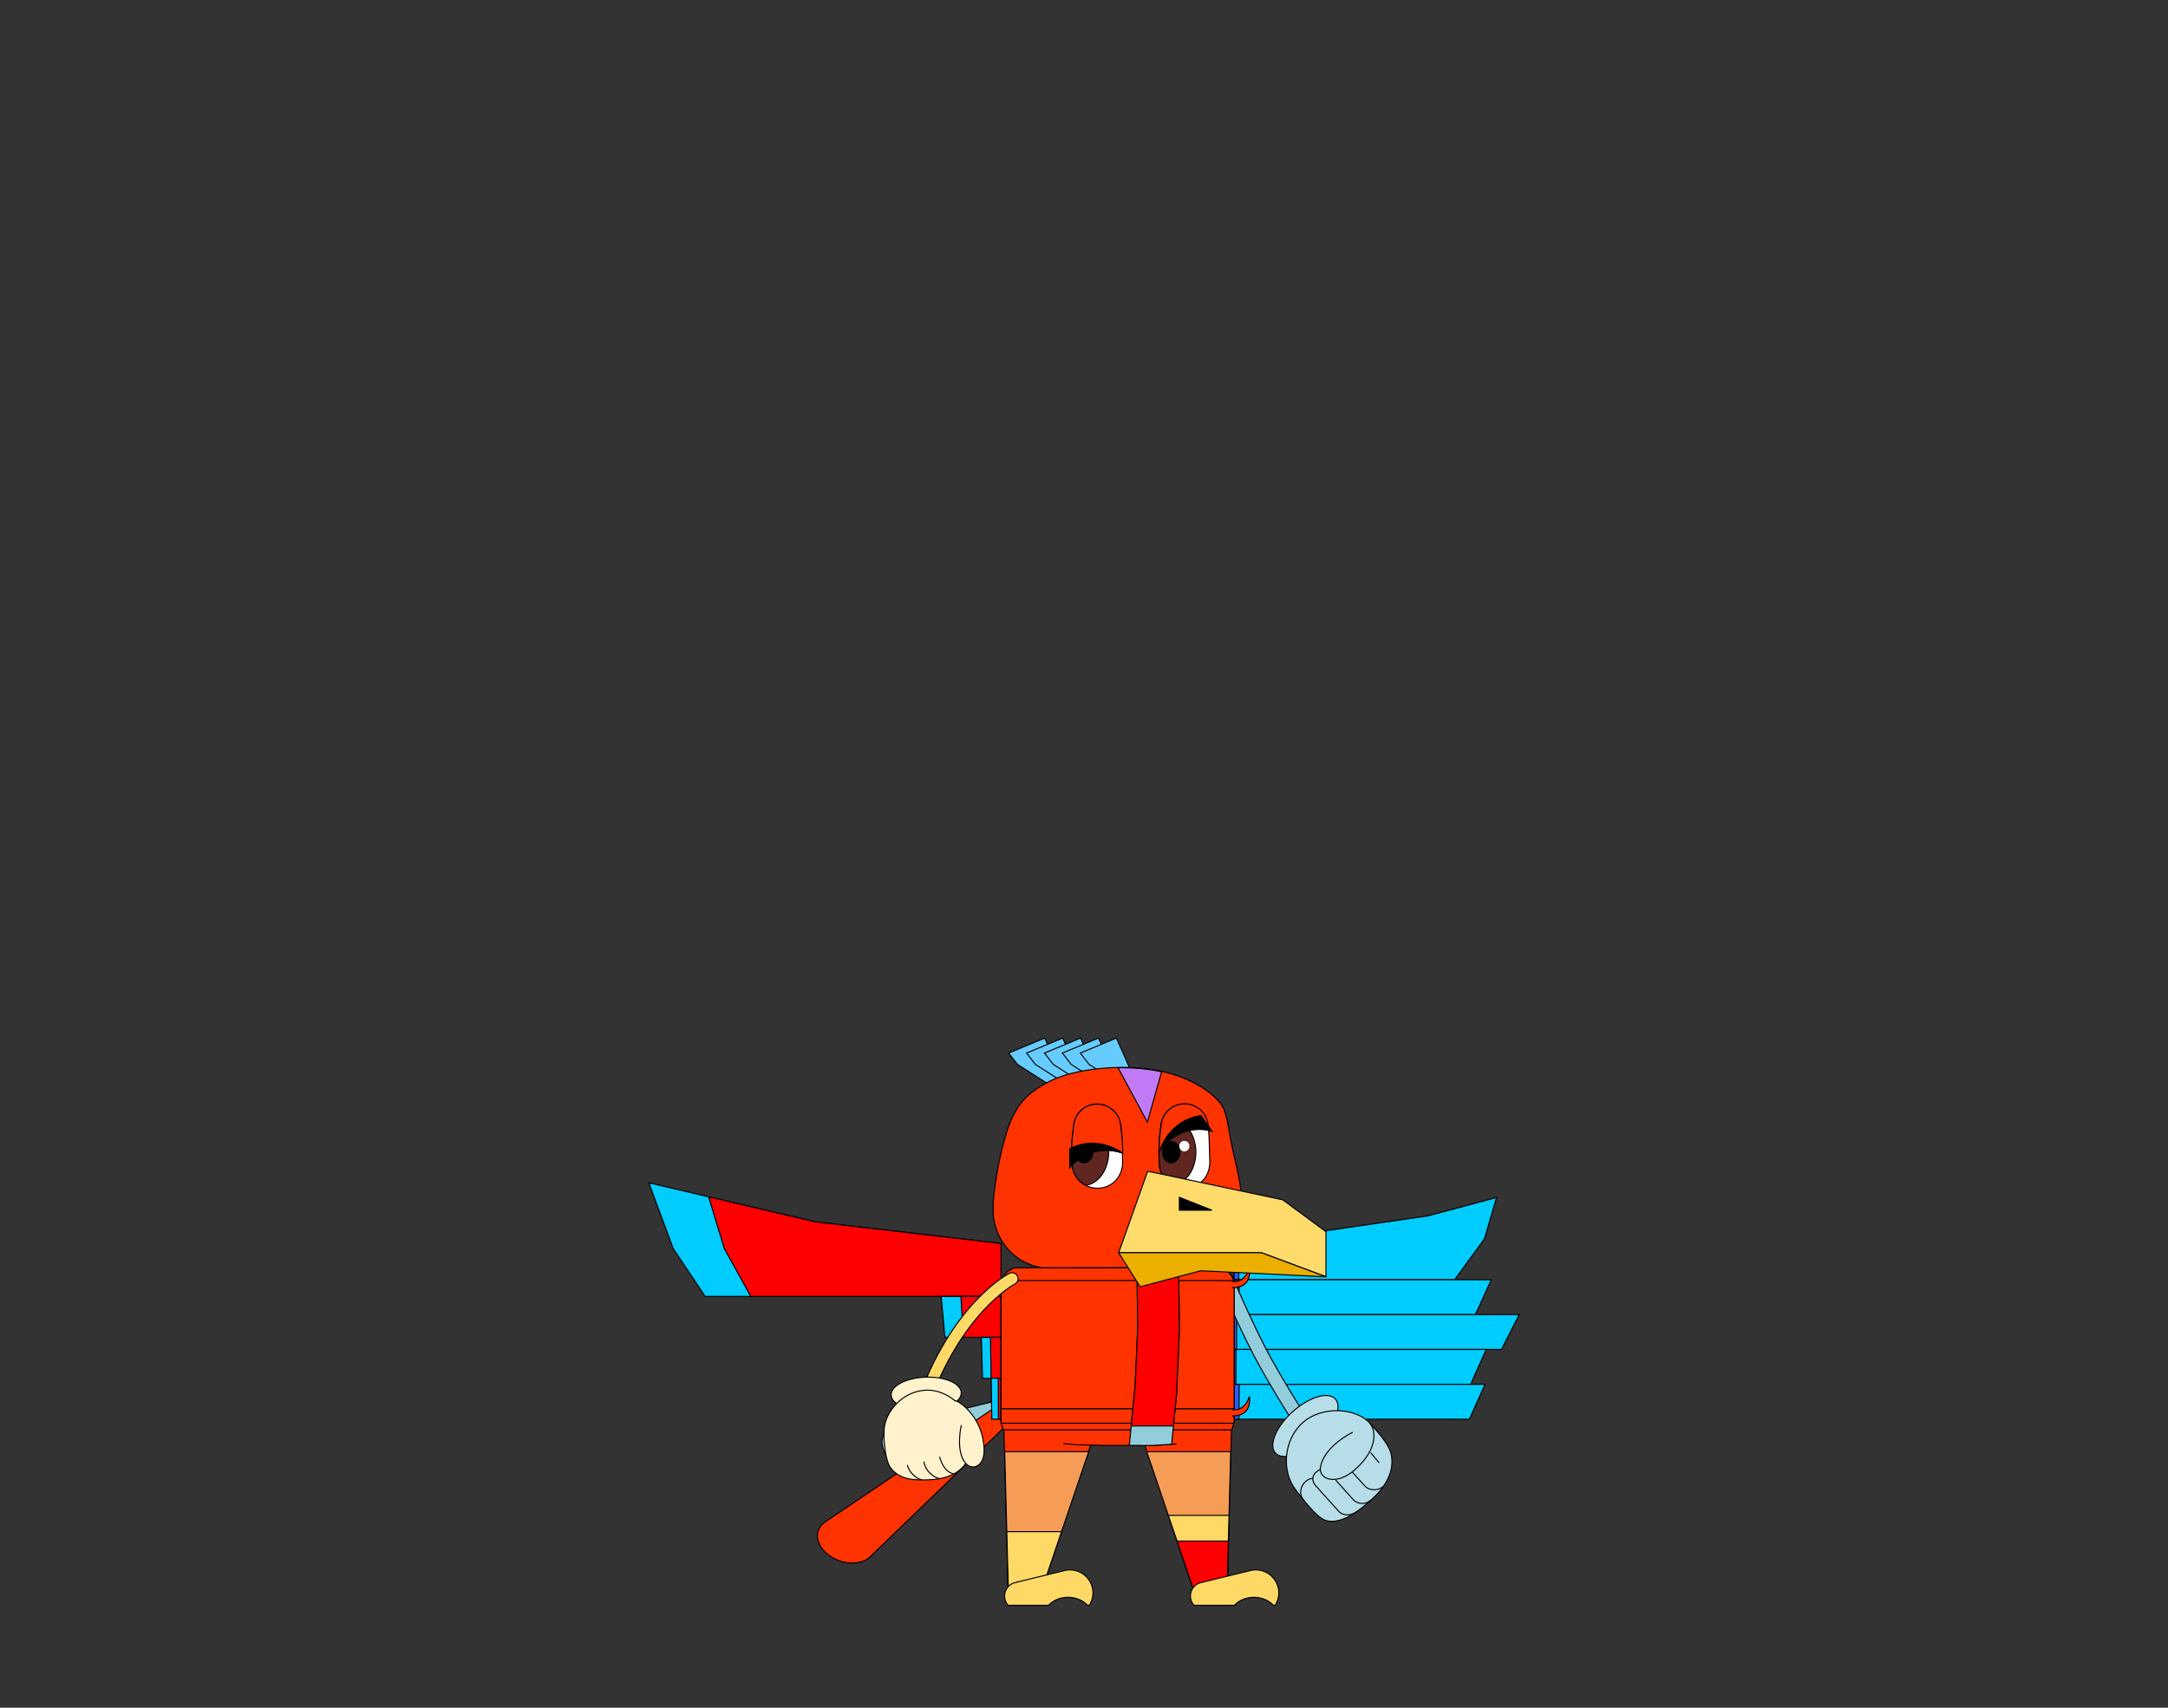 ﻿<?xml version="1.0" encoding="utf-8"?>
<!DOCTYPE svg PUBLIC "-//W3C//DTD SVG 1.1//EN" "http://www.w3.org/Graphics/SVG/1.1/DTD/svg11.dtd">
<svg version="1.1" xmlns="http://www.w3.org/2000/svg" xmlns:xlink="http://www.w3.org/1999/xlink" xmlns:xml="http://www.w3.org/XML/1998/namespace" width="1650" height="1300" viewBox="0, 0, 1650, 1300">
  <rect x="0" y="0" width="1650" height="1300" fill="#333333" stroke="none"/>
  <g id="4960" DataType="IncBird">
    <path d="M773.266 1076.608 A6.83 6.622 -115 0 0 768.422 1063.894 L683.777 1084.554 A22.628 16.384 -145 0 0 679.539 1085.594 A22.628 16.384 -145 1 0 706.972 1119.536 A22.628 16.384 -145 0 0 707.634 1119.101 L773.266 1076.608 Z" stroke-width="0.8" style="fill:#92CDDC;stroke:black;" />
    <path d="M662.776 1184.562 L776.388 1074.905 A6.83 6.622 -130 0 0 768.422 1063.894 A6.83 6.622 -130 0 0 767.836 1064.291 L628.343 1158.321 A22.628 16.384 -160 1 0 662.776 1184.562 Z" stroke-width="0.8" style="fill:#FF3300;stroke:black;" />
    <path d="M493.788 900.392 L620.529 930.134 L761.876 946.593 L761.876 986.892 L536.679 986.892 L512.348 950.472 Z" stroke-width="0.8" style="fill:#00CCFF;stroke:black;" />
    <path d="M539.363 911.087 L620.529 930.134 L761.876 946.593 L761.876 986.892 L571.443 986.892 L551.249 950.472 Z" stroke-width="0.8" style="fill:red;stroke:black;" />
    <path d="M716.301 986.892 L761.876 986.892 L761.876 1018.052 L719.125 1018.052 Z" stroke-width="0.8" style="fill:#00CCFF;stroke:black;" />
    <path d="M731.314 986.892 L761.876 986.892 L761.876 1018.052 L733.208 1018.052 Z" stroke-width="0.8" style="fill:red;stroke:black;" />
    <path d="M746.863 1018.052 L761.876 1018.052 L761.876 1049.212 L747.794 1049.212 Z" stroke-width="0.8" style="fill:#00CCFF;stroke:black;" />
    <path d="M753.834 1018.052 L761.876 1018.052 L761.876 1049.212 L754.332 1049.212 Z" stroke-width="0.8" style="fill:red;stroke:black;" />
    <path d="M754.37 1049.212 L761.876 1049.212 L761.876 1080.373 L754.835 1080.373 Z" stroke-width="0.8" style="fill:#00CCFF;stroke:black;" />
    <path d="M759.732 1049.212 L761.876 1049.212 L761.876 1080.373 L759.865 1080.373 Z" stroke-width="0.8" style="fill:red;stroke:black;" />
    <path d="M939.265 947.029 L1086.798 925.574 L1139.028 911.583 L1129.729 943.15 L1107.071 974.197 L939.265 974.197 Z" stroke-width="0.8" style="fill:#00CCFF;stroke:black;" />
    <path d="M939.265 947.029 L943.125 946.467 L943.125 946.467 L942.7 974.197 L939.265 974.197 Z" stroke-width="0.8" style="fill:#2C5CFF;stroke:black;" />
    <path d="M939.265 974.197 L1134.999 974.197 L1122.863 1000.741 L939.265 1000.741 Z" stroke-width="0.8" style="fill:#00CCFF;stroke:black;" />
    <path d="M939.265 974.197 L943.122 974.197 L942.882 1000.741 L939.265 1000.741 Z" stroke-width="0.8" style="fill:#2C5CFF;stroke:black;" />
    <path d="M939.265 1000.741 L1156.212 1000.741 L1142.76 1027.285 L939.265 1027.285 Z" stroke-width="0.8" style="fill:#00CCFF;stroke:black;" />
    <path d="M939.265 1000.741 L941.193 1000.741 L941.074 1027.285 L939.265 1027.285 Z" stroke-width="0.8" style="fill:#2C5CFF;stroke:black;" />
    <path d="M939.265 1027.285 L1131.142 1027.285 L1119.245 1053.829 L939.265 1053.829 Z" stroke-width="0.8" style="fill:#00CCFF;stroke:black;" />
    <path d="M939.265 1027.285 L940.711 1027.285 L940.621 1053.829 L939.265 1053.829 Z" stroke-width="0.8" style="fill:#2C5CFF;stroke:black;" />
    <path d="M939.265 1053.829 L1130.178 1053.829 L1118.341 1080.373 L939.265 1080.373 Z" stroke-width="0.8" style="fill:#00CCFF;stroke:black;" />
    <path d="M939.265 1053.829 L943.122 1053.829 L942.882 1080.373 L939.265 1080.373 Z" stroke-width="0.8" style="fill:#2C5CFF;stroke:black;" />
    <path d="M867.247 1088.432 L937.259 1088.432 L933.747 1222 L912.569 1222 Z" stroke-width="0.8" style="fill:#FF3300;stroke:black;" />
    <path d="M872.736 1105.089 L936.649 1105.089 L933.936 1208.204 L907.711 1208.204 Z" stroke-width="0.8" style="fill:#F59D56;stroke:black;" />
    <path d="M889.174 1153.553 L935.374 1153.553 L933.936 1208.204 L907.711 1208.204 Z" stroke-width="0.8" style="fill:#FFD965;stroke:black;" />
    <path d="M895.819 1173.145 L934.859 1173.145 L933.936 1208.204 L907.711 1208.204 Z" stroke-width="0.8" style="fill:red;stroke:black;" />
    <path d="M969.121 1222 L970.488 1222 A17.498 17.498 -180 0 0 951.623 1195.564 L914.924 1204.502 L914.924 1204.586 A10.2 10.452 -180 0 0 908.678 1222 L914.924 1222 L939.489 1222 A18.949 16.047 0 0 1 969.121 1222 Z" stroke-width="0.8" style="fill:#FFD965;stroke:black;" />
    <path d="M764.033 1088.432 L767.545 1222 L788.745 1222 L834.045 1088.432 Z" stroke-width="0.8" style="fill:#FF3300;stroke:black;" />
    <path d="M764.643 1105.11 L828.556 1105.11 L793.582 1208.225 L767.356 1208.225 Z" stroke-width="0.8" style="fill:#F59D56;stroke:black;" />
    <path d="M766.244 1165.948 L807.921 1165.948 L793.582 1208.225 L767.356 1208.225 Z" stroke-width="0.8" style="fill:#FFD965;stroke:black;" />
    <path d="M827.694 1222 L829.061 1222 A17.498 17.498 -180 0 0 810.196 1195.564 L773.497 1204.502 L773.497 1204.586 A10.2 10.452 -180 0 0 767.251 1222 L773.497 1222 L798.061 1222 A18.949 16.047 0 0 1 827.694 1222 Z" stroke-width="0.8" style="fill:#FFD965;stroke:black;" />
    <path d="M1002.763 1103.226 C1003.175 1103.069 1003.547 1102.873 1003.919 1102.638 C1006.309 1101.012 1006.955 1097.741 1005.31 1095.351 C986.917 1068.241 975.653 1048.849 967.896 1035 C955.399 1012.65 937.887 971.926 937.711 971.514 C936.575 968.85 933.46 967.597 930.816 968.772 C928.132 969.888 926.898 973.003 928.054 975.667 C928.779 977.352 945.938 1017.312 958.729 1040.132 C966.564 1054.157 977.984 1073.784 996.613 1101.228 C997.984 1103.284 1000.55 1104.029 1002.763 1103.226 Z" stroke-width="0.8" style="fill:#92CDDC;stroke:black;" />
    <path d="M970.678 1106.105 C975.849 1111.844 989.718 1108.123 1002.235 1097.349 C1015.398 1086.007 1021.98 1071.316 1016.338 1065.028 C1010.697 1058.76 995.398 1063.755 982.725 1075.626 C970.678 1086.928 965.507 1100.366 970.678 1106.105 Z" stroke-width="0.8" style="fill:#B7DEE8;stroke:black;" />
    <path d="M985.996 1133.999 C991.853 1141.56 1002.43 1155.8 1009.306 1157.544 C1021.705 1160.737 1035.358 1149.16 1043.918 1141.462 C1053.497 1132.843 1061.959 1120.483 1058.668 1106.516 C1056.886 1098.936 1047.523 1088.926 1042.43 1083.265 C1032.185 1071.845 1006.191 1069.749 991.402 1083.03 C976.613 1096.35 975.36 1120.248 985.996 1133.999 Z" stroke-width="0.8" style="fill:#B7DEE8;stroke:black;" />
    <path d="M1042.567 1083.441 C1046.622 1087.966 1049.677 1102.148 1031.499 1118.504 C1017.22 1131.335 1004.115 1126.144 1004.859 1117.701 C1007.151 1100.777 1029.521 1090.337 1029.521 1090.337" stroke-width="0.8" fill-opacity="0" style="stroke:black;" />
    <path d="M992.127 1141.854 C988.64 1137.995 989.424 1131.609 993.459 1127.965 C995.477 1126.163 997.024 1125.497 999.12 1125.399" stroke-width="0.8" fill-opacity="0" style="stroke:black;" />
    <path d="M1032.283 1150.884 C1028.365 1153.783 1022.215 1154.233 1018.767 1150.374 L1000.922 1130.531 C995.183 1122.735 1004.859 1118.583 1004.859 1118.583" stroke-width="0.8" fill-opacity="0" style="stroke:black;" />
    <path d="M1043.448 1141.893 C1039.413 1145.536 1033.321 1145.34 1029.834 1141.481 L1016.573 1126.731" stroke-width="0.8" fill-opacity="0" style="stroke:black;" />
    <path d="M1043.115 1105.772 L1049.619 1113.568" stroke-width="0.8" fill-opacity="0" style="stroke:black;" />
    <path d="M1052.929 1131.393 C1048.894 1135.037 1042.116 1134.958 1038.649 1131.1 L1029.051 1120.444" stroke-width="0.8" fill-opacity="0" style="stroke:black;" />
    <path stroke-width="0.8" fill-opacity="0" style="stroke:black;" />
    <path d="M765.093 1088.489 L768.422 1094.959 L818.105 1099.765 L840.203 1100.276 L842.643 1100.352 L877.436 1100.352 L895.372 1099.235 L934.175 1094.392 L935.632 1088.489 L765.093 1088.489 Z" stroke-width="0.8" style="fill:#FF3300;" />
    <path d="M761.876 974.821 L761.876 1083.419 C762.595 1085.14 763.03 1086.843 763.598 1088.489 L937.543 1088.489 C938.111 1086.843 938.546 1085.159 938.83 1083.305 L939.265 1078.254 C939.265 1078.254 939.265 1078.254 939.265 1078.235 L939.265 974.821 L938.3 973.346 C937.638 971.737 936.654 970.281 935.443 969.051 L935.273 968.824 L935.008 968.654 C933.873 967.594 932.529 966.743 931.054 966.118 L929.389 965.059 L775.063 965.059 C775.063 965.059 775.063 965.059 775.063 965.059 L771.752 965.059 L770.466 965.872 C768.725 966.516 767.155 967.537 765.868 968.824 C764.582 970.091 763.56 971.605 762.879 973.308 L761.876 974.821 Z" stroke-width="0.8" style="fill:#FF3300;stroke:black;" />
    <path d="M809.402 1098.914 L818.086 1099.765 L842.643 1100.352 L878.42 1100.276 L895.372 1099.235" stroke-width="0.8" style="fill:#FF3300;stroke:black;" />
    <path d="M761.876 974.821 L939.265 974.821 L939.265 1072.472 L761.876 1072.472 Z" stroke-width="0.8" style="fill:#FF3300;stroke:black;" />
    <path d="M937.543 980.194 C953.833 980.667 950.843 965.418 950.843 965.418 C946.946 977.754 937.543 975.332 937.543 975.332" stroke-width="0.8" style="fill:#FF3300;stroke:black;" />
    <path d="M761.876 1072.472 L939.265 1072.472 L939.265 1083.419 L761.876 1083.419 Z" stroke-width="0.8" style="fill:#FF3300;stroke:black;" />
    <path d="M937.543 1077.845 C953.833 1078.318 950.843 1063.069 950.843 1063.069 C946.946 1075.405 937.543 1072.983 937.543 1072.983" stroke-width="0.8" style="fill:#FF3300;stroke:black;" />
    <path d="M865.385 965.059 L865.857 1011.336 L863.966 1054.396 L859.5 1100.314 L876.471 1100.352 L891.682 1099.462 L895.409 1061.718 L897.566 1012.187 L896.999 965.059 L865.385 965.059 Z" stroke-width="0.8" style="fill:#92CDDC;stroke:black;" />
    <path d="M865.385 965.059 L865.857 1011.336 L863.966 1054.396 L860.947 1085.46 L893.065 1085.46 L895.409 1061.718 L897.566 1012.187 L896.999 965.059 L865.385 965.059 Z" stroke-width="0.8" style="fill:red;stroke:black;" />
    <path d="M797.209 824.884 L774.342 810.252 L767.678 801.633 L795.155 790.191 L810.472 824.884 L797.209 824.884 Z" stroke-width="0.8" style="fill:#66CCFF;stroke:black;" />
    <path d="M810.839 824.884 L787.972 810.252 L781.308 801.633 L808.785 790.191 L824.102 824.884 L810.839 824.884 Z" stroke-width="0.8" style="fill:#66CCFF;stroke:black;" />
    <path d="M824.469 824.884 L801.602 810.252 L794.938 801.633 L822.415 790.191 L837.732 824.884 L824.469 824.884 Z" stroke-width="0.8" style="fill:#66CCFF;stroke:black;" />
    <path d="M838.099 824.884 L815.232 810.252 L808.567 801.633 L836.045 790.191 L851.362 824.884 L838.099 824.884 Z" stroke-width="0.8" style="fill:#66CCFF;stroke:black;" />
    <path d="M851.729 824.884 L828.862 810.252 L822.197 801.633 L849.674 790.191 L864.991 824.884 L851.729 824.884 Z" stroke-width="0.8" style="fill:#66CCFF;stroke:black;" />
    <path d="M793.935 965.059 C793.935 965.059 886.756 964.875 904.395 965.059 C923.52 965.259 940.858 945.098 944.6 922.916 C947.139 906.564 938.72 880.122 937.217 870.334 C935.196 861.298 934.611 852.044 931.254 843.776 C924.79 831.399 904.979 820.09 884.384 815.614 C854.184 809.016 816.953 813.877 799.297 822.913 C781.658 831.95 773.658 840.351 766.859 859.494 C760.078 880.222 755.751 907.85 755.768 920.945 C755.785 943.077 771.904 962.47 793.935 965.059 Z" stroke-width="0.8" style="fill:#FF3300;stroke:black;" />
    <path d="M850.911 812.824 L873.243 854.232 L884.05 815.881 C884.017 815.864 883.966 815.864 883.933 815.848 C873.393 813.559 862.018 812.641 850.911 812.824 Z" stroke-width="0.8" style="fill:#C17AF5;stroke:black;" />
    <path d="M882.463 887.504 C883.59 897.991 893.088 905.565 903.659 904.424 C914.174 903.311 921.225 894.418 920.744 883.531 C920.318 874.253 920.566 866.226 919.507 857.868 C918.284 848.123 911.04 840.288 901.143 840.453 C891.741 840.59 884.03 847.944 883.535 857.264 C882.023 867.105 881.762 876.878 882.422 887.023 L882.463 887.504 Z" stroke-width="0.8" style="fill:white;stroke:black;" />
    <path d="M884.209 853.209 C883.824 854.542 883.577 855.903 883.521 857.291 C882.01 867.119 881.748 877.016 882.408 887.146 L882.463 887.504 C883.137 893.813 886.958 899.38 892.621 902.335 C903.329 900.905 911.109 888.466 910.023 874.542 C908.923 860.631 899.37 850.501 888.649 851.93 C887.137 852.136 885.652 852.563 884.209 853.209 Z" stroke-width="0.8" style="fill:#612621;stroke:black;" />
    <path d="M898.023 877.085 C898.023 872.59 895.054 868.947 891.398 868.947 C887.728 868.947 884.759 872.59 884.759 877.085 C884.759 881.566 887.728 885.208 891.398 885.208 C895.054 885.194 898.023 881.552 898.023 877.085 Z" stroke-width="0.8" style="fill:black;stroke:black;" />
    <path d="M904.855 872.494 C904.855 870.487 903.301 868.865 901.391 868.865 C899.466 868.865 897.913 870.487 897.913 872.494 C897.913 874.487 899.466 876.109 901.391 876.109 C903.301 876.109 904.855 874.5 904.855 872.494 Z" stroke-width="0.8" style="fill:white;stroke:white;" />
    <path d="M919.796 859.82 A42.803 78.184 -180 0 0 919.521 857.827 A17.938 17.842 -180 0 0 883.673 857.167 A78.184 42.803 -90 0 0 882.092 877.139 A37.992 37.992 0 0 1 919.796 859.82 Z" stroke-width="0.8" style="fill:#FF3300;stroke:black;" />
    <path d="M922.449 861.264 L914.036 849.236 A39.972 37.017 -80 0 0 882.917 875.119 A39.972 37.017 100 0 1 922.449 861.264 Z" stroke-width="0.8" style="fill:black;stroke:black;" />
    <path d="M873.344 891.81 L851.393 953.622 L960.028 953.622 L1009.145 971.928 L1009.145 937.598 L976.218 913.335 L876.83 892.266 L873.344 891.81 Z" stroke-width="0.8" style="fill:#FFDB6C;stroke:black;" />
    <path d="M851.364 953.622 L867.698 979.552 L913.819 967.363 L1009.145 971.951 L960.028 953.622 L851.364 953.622 Z" stroke-width="0.8" style="fill:#EAAF00;stroke:black;" />
    <path d="M922.375 921.255 L897.572 911.44 L897.572 921.255 L922.375 921.255 Z" stroke-width="0.8" style="fill:black;stroke:black;" />
    <path d="M816.115 887.504 C817.242 897.991 826.74 905.565 837.311 904.424 C847.826 903.311 854.877 894.418 854.396 883.531 C853.97 874.253 854.217 866.226 853.159 857.868 C851.936 848.123 844.692 840.288 834.795 840.453 C825.393 840.59 817.682 847.944 817.187 857.264 C815.675 867.105 815.414 876.878 816.074 887.023 L816.115 887.504 Z" stroke-width="0.8" style="fill:white;stroke:black;" />
    <path d="M817.861 853.209 C817.476 854.542 817.229 855.903 817.173 857.291 C815.662 867.119 815.4 877.016 816.06 887.146 L816.115 887.504 C816.789 893.813 820.61 899.38 826.273 902.335 C836.981 900.905 844.761 888.466 843.675 874.542 C842.575 860.631 833.022 850.501 822.301 851.93 C820.789 852.136 819.304 852.563 817.861 853.209 Z" stroke-width="0.8" style="fill:#612621;stroke:black;" />
    <path d="M831.675 877.085 C831.675 872.59 828.706 868.947 825.05 868.947 C821.38 868.947 818.411 872.59 818.411 877.085 C818.411 881.566 821.38 885.208 825.05 885.208 C828.706 885.194 831.675 881.552 831.675 877.085 Z" stroke-width="0.8" style="fill:black;stroke:black;" />
    <path d="M838.506 872.494 C838.506 870.487 836.953 868.865 835.043 868.865 C833.118 868.865 831.565 870.487 831.565 872.494 C831.565 874.487 833.118 876.109 835.043 876.109 C836.953 876.109 838.506 874.5 838.506 872.494 Z" stroke-width="0.8" style="fill:white;stroke:white;" />
    <path d="M854.479 877.882 A42.831 78.212 -180 0 0 852.994 857.909 A17.952 17.842 -180 0 0 817.132 857.236 A78.212 42.831 -90 0 0 815.593 881.648 A44.81 45.195 0 0 1 854.479 877.882 Z" stroke-width="0.8" style="fill:#FF3300;stroke:black;" />
    <path d="M814.149 889.139 A39.972 37.017 45 0 1 854.492 877.813 A39.972 37.017 -135 0 0 814.149 874.459 L814.149 889.139 Z" stroke-width="0.8" style="fill:black;stroke:black;" />
    <path d="M701.103 1076.311 C702.993 1076.311 704.747 1075.136 705.446 1073.229 C730.99 999.338 771.928 977.694 772.337 977.489 C774.585 976.348 775.488 973.624 774.347 971.359 C773.206 969.094 770.464 968.191 768.199 969.332 C766.394 970.235 723.684 992.526 696.795 1070.249 C695.96 1072.633 697.22 1075.238 699.622 1076.056 C700.115 1076.226 700.609 1076.311 701.103 1076.311 Z" stroke-width="0.8" style="fill:#FFD965;stroke:black;" />
    <path d="M678.198 1061.955 C678.42 1068.665 689.745 1073.978 704.117 1073.791 C719.222 1073.62 731.824 1067.507 731.586 1060.167 C731.347 1052.844 718.354 1047.582 703.283 1048.4 C688.927 1049.2 677.994 1055.246 678.198 1061.955 Z" stroke-width="0.8" style="fill:#FFF2CC;stroke:black;" />
    <path d="M677.449 1116.824 C684.5 1127.144 697.135 1126.82 707.149 1126.48 C717.451 1126.139 728.861 1123.142 735.009 1113.997 C736.916 1116.126 739.368 1117.233 742.536 1116.449 C750.505 1113.401 749.927 1101.395 747.066 1091.229 C742.944 1076.652 731.041 1066.911 726.732 1066.196 L726.732 1066.23 C720.67 1061.291 712.904 1057.953 704.884 1058.243 C687.616 1058.822 673.396 1074.029 672.8 1089.117 C672.46 1097.427 673.958 1111.715 677.449 1116.824 Z" stroke-width="0.8" style="fill:#FFF2CC;stroke:black;" />
    <path d="M735.026 1114.014 C726.852 1104.75 731.654 1084.809 731.654 1084.809" stroke-width="0.8" fill-opacity="0" style="stroke:black;" />
    <path stroke-width="0.8" fill-opacity="0" style="stroke:black;" />
    <path d="M690.545 1115.155 C691.686 1120.928 697.714 1125.867 701.699 1126.582" stroke-width="0.8" fill-opacity="0" style="stroke:black;" />
    <path d="M703.13 1112.652 C704.441 1120.604 711.048 1124.538 714.965 1125.679" stroke-width="0.8" fill-opacity="0" style="stroke:black;" />
    <path d="M715.067 1108.956 C717.281 1116.279 720.414 1120.741 725.779 1121.984" stroke-width="0.8" fill-opacity="0" style="stroke:black;" />
    <path stroke-width="0.8" fill-opacity="0" style="stroke:black;" />
    <path stroke-width="0.8" fill-opacity="0" style="stroke:black;" />
  </g>
</svg>